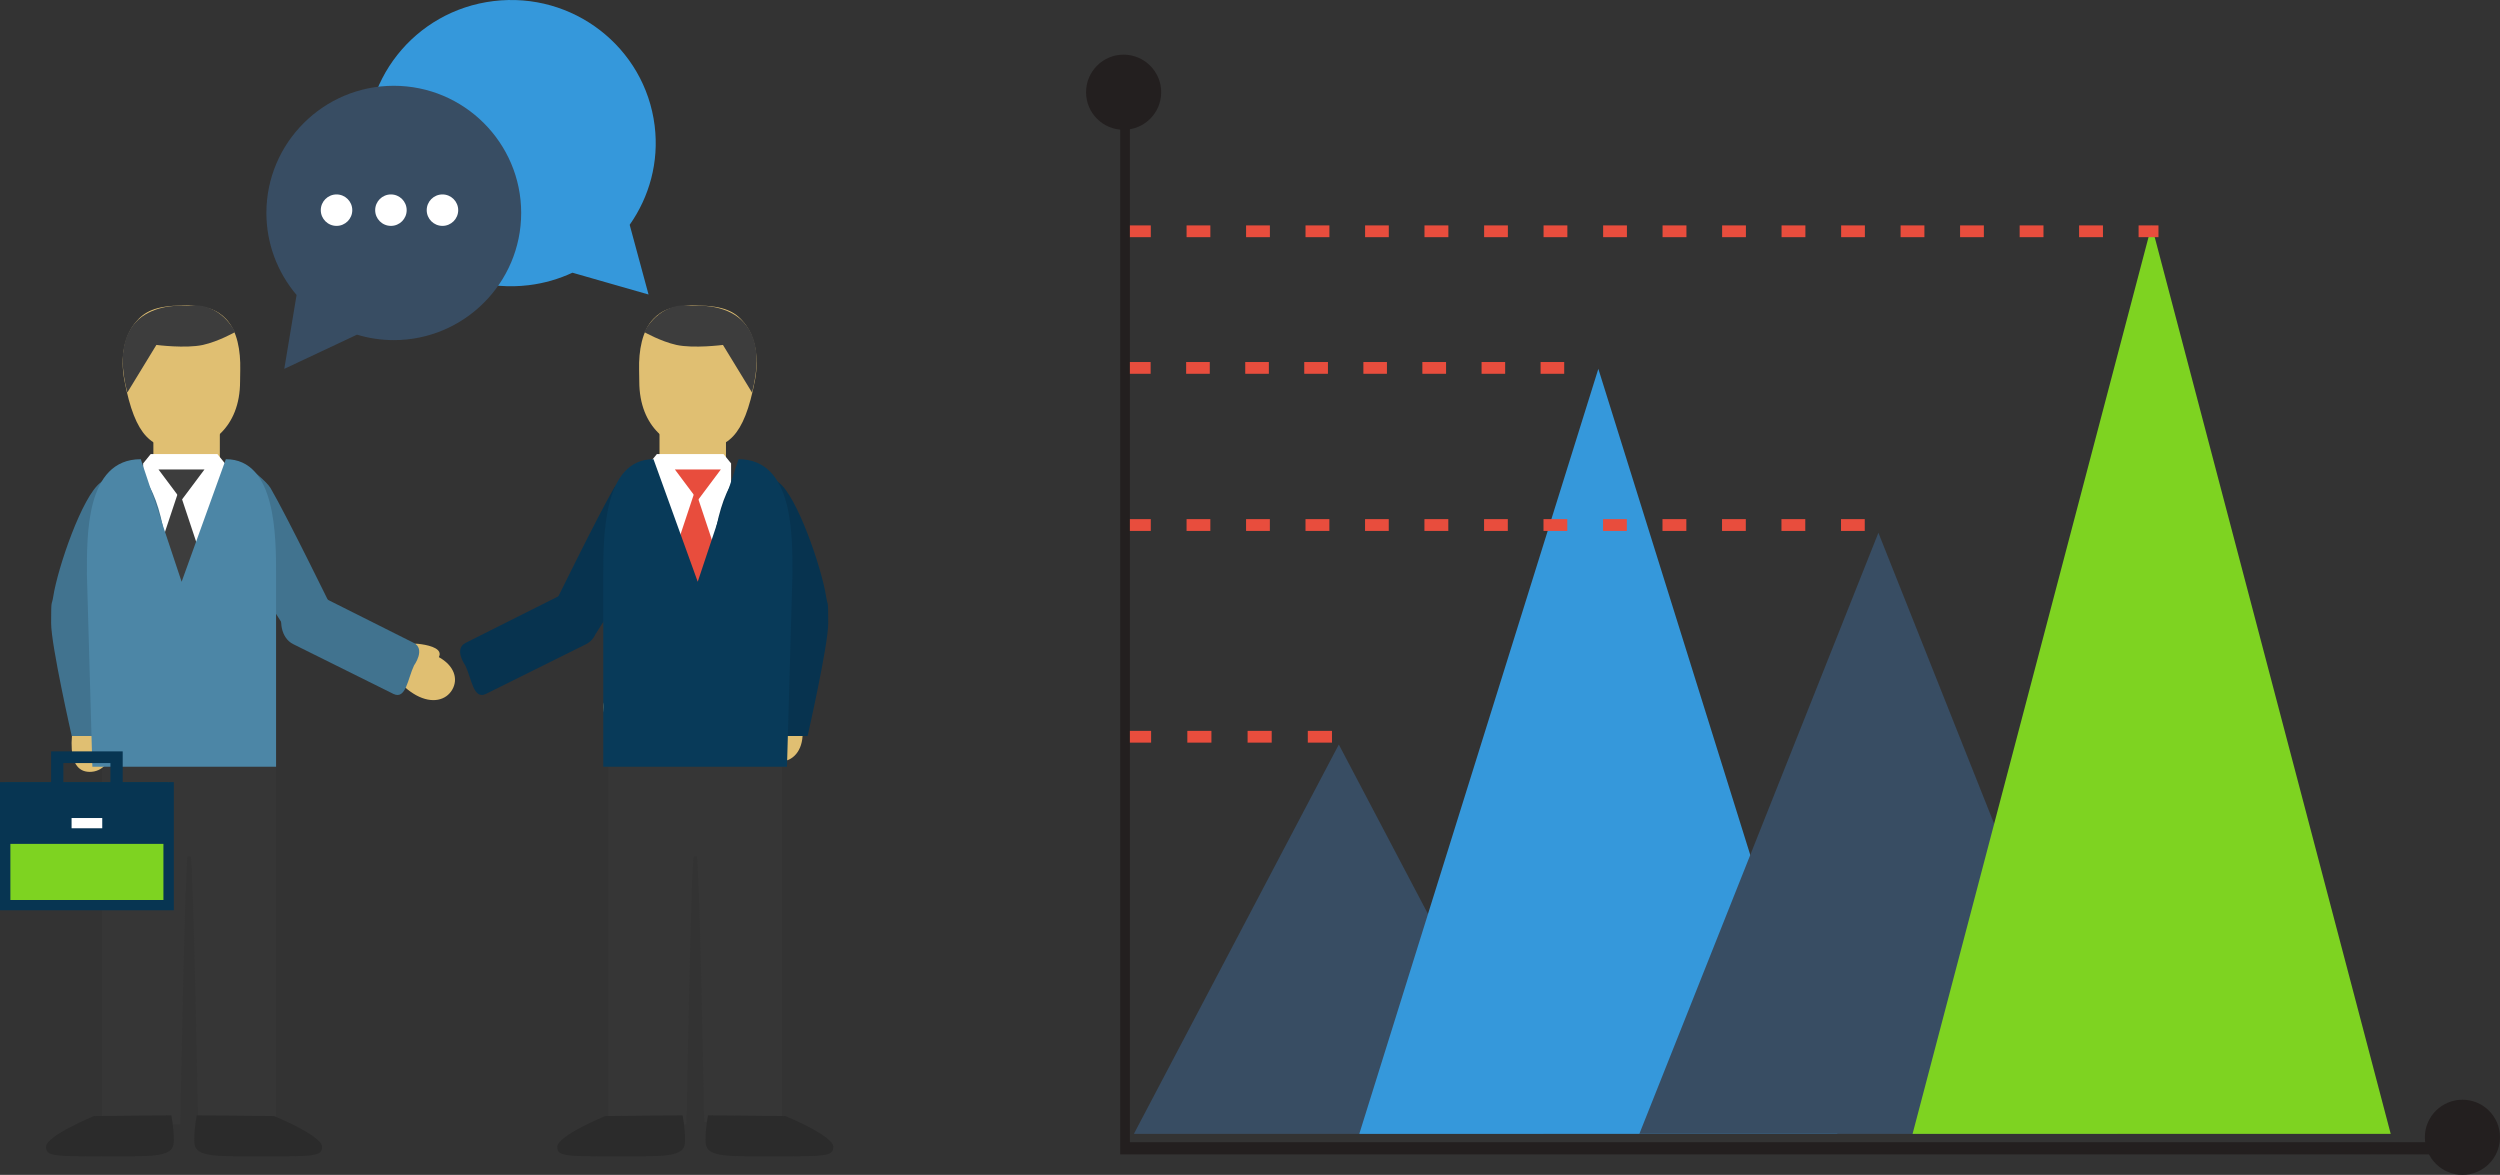<?xml version="1.0" encoding="UTF-8" standalone="no"?>
<svg width="366px" height="172px" viewBox="0 0 366 172" version="1.1" xmlns="http://www.w3.org/2000/svg" xmlns:xlink="http://www.w3.org/1999/xlink" xmlns:sketch="http://www.bohemiancoding.com/sketch/ns">
    <rect x="0" y="0" width="366" height="172" fill="#333333" stroke="none"/>
    <!-- Generator: Sketch 3.3.3 (12081) - http://www.bohemiancoding.com/sketch -->
    <title>contact</title>
    <desc>Created with Sketch.</desc>
    <defs></defs>
    <g id="Page-2" stroke="none" stroke-width="1" fill="none" fill-rule="evenodd" sketch:type="MSPage">
        <g id="contact" sketch:type="MSLayerGroup">
            <g id="contact-+-Imported-Layers" sketch:type="MSShapeGroup">
                <g id="contact" transform="translate(0, 44)">
                    <path d="M37.942,66.002 L17.449,66.002 C15.771,66.002 14.969,65.942 14.969,68.041 L14.969,119.35 C14.969,121.453 15.771,120.622 17.449,120.622 L26.398,120.622 C26.398,120.622 27.099,81.385 27.475,81.385 L27.912,81.385 C28.291,81.385 28.994,120.261 28.994,120.261 L37.942,120.261 C39.619,120.261 40.417,121.453 40.417,119.35 L40.417,68.041 C40.417,65.942 39.619,66.002 37.942,66.002" id="Fill-1" fill="#363636"></path>
                    <path d="M25.448,122.855 C25.448,124.467 24.946,125.275 19.665,125.275 C8.213,125.275 6.736,125.505 6.736,123.892 C6.736,122.273 13.76,119.39 13.76,119.39 C15.287,119.39 25.081,119.283 25.081,119.283 C25.081,119.283 25.448,121.075 25.448,122.855" id="Fill-2" fill="#2B2B2B"></path>
                    <path d="M28.442,122.855 C28.442,124.467 28.942,125.275 34.225,125.275 C45.676,125.275 47.153,125.505 47.153,123.892 C47.153,122.273 40.133,119.39 40.133,119.39 C38.606,119.39 28.8,119.283 28.8,119.283 C28.8,119.283 28.442,121.075 28.442,122.855" id="Fill-3" fill="#2B2B2B"></path>
                    <path d="M112.039,66.002 L91.549,66.002 C89.871,66.002 89.067,65.942 89.067,68.041 L89.067,119.35 C89.067,121.453 89.871,120.622 91.549,120.622 L100.497,120.622 C100.497,120.622 101.198,81.385 101.574,81.385 L102.011,81.385 C102.39,81.385 103.091,120.261 103.091,120.261 L112.039,120.261 C113.715,120.261 114.515,121.453 114.515,119.35 L114.515,68.041 C114.515,65.942 113.715,66.002 112.039,66.002" id="Fill-4" fill="#363636"></path>
                    <path d="M100.294,122.855 C100.294,124.467 99.796,125.275 94.512,125.275 C83.06,125.275 81.583,125.505 81.583,123.892 C81.583,122.273 88.607,119.39 88.607,119.39 C90.133,119.39 99.93,119.283 99.93,119.283 C99.93,119.283 100.294,121.075 100.294,122.855" id="Fill-5" fill="#2B2B2B"></path>
                    <path d="M103.288,122.855 C103.288,124.467 103.789,125.275 109.069,125.275 C120.521,125.275 122,125.505 122,123.892 C122,122.273 114.979,119.39 114.979,119.39 C113.451,119.39 103.65,119.283 103.65,119.283 C103.65,119.283 103.288,121.075 103.288,122.855" id="Fill-6" fill="#2B2B2B"></path>
                    <path d="M60.93,57.785 C63.279,59.064 65.312,58.518 66.209,56.968 C67.109,55.418 66.539,53.451 64.185,52.167 C61.832,50.879 57.982,50.424 57.076,51.976 C56.179,53.529 58.573,56.49 60.93,57.785" id="Fill-7" fill="#E0BF72"></path>
                    <path d="M61.199,50.255 C59.937,50.111 57.71,51.219 57.634,52.247 C57.553,53.283 59.653,53.843 60.908,53.983 C62.173,54.131 64.291,52.842 64.366,51.812 C64.447,50.784 62.456,50.387 61.199,50.255" id="Fill-8" fill="#E0BF72"></path>
                    <path d="M48.65,45.161 L42.241,48.742 L31.436,31.755 L36.757,24.727 C36.757,24.727 39.046,26.489 39.614,27.462 C42.02,31.597 48.65,45.161 48.65,45.161" id="Fill-9" fill="#41738F"></path>
                    <path d="M60.613,53.428 C59.703,55.316 59.438,58.48 57.608,57.594 L42.949,50.314 C41.119,49.426 40.728,46.778 41.635,44.897 C42.544,43.012 44.762,42.209 46.592,43.104 L60.542,50.103 C62.372,50.997 60.613,53.428 60.613,53.428" id="Fill-10" fill="#41738F"></path>
                    <path d="M10.479,64.744 C10.448,67.464 11.29,68.986 13.115,69.003 C14.942,69.019 16.435,67.538 16.466,64.817 C16.497,62.095 15.06,60.023 13.234,59.998 C11.411,59.982 10.512,62.028 10.479,64.744" id="Fill-11" fill="#E0BF72"></path>
                    <path d="M18.674,60.227 C18.147,59.046 16.189,58.224 15.368,58.582 C14.544,58.931 15.171,60.303 15.695,61.487 C16.22,62.672 18.259,64.044 19.085,63.695 C19.903,63.35 19.205,61.411 18.674,60.227" id="Fill-12" fill="#E0BF72"></path>
                    <path d="M35.968,60.946 C36.49,59.755 38.449,58.195 39.269,58.548 C40.095,58.904 39.467,61.023 38.943,62.218 C38.418,63.412 36.378,64.797 35.556,64.445 C34.732,64.096 35.433,62.141 35.968,60.946" id="Fill-13" fill="#E0BF72"></path>
                    <path d="M32.184,23.227 L27.275,22.718 L22.454,23.227 L22.454,16.473 L32.184,16.473 L32.184,23.227" id="Fill-14" fill="#E0BF72"></path>
                    <path d="M32.933,42.738 L20.957,42.738 L20.957,23.84 L22.066,22.476 L31.823,22.476 L32.933,23.84 L32.933,42.738" id="Fill-15" fill="#FFFFFF"></path>
                    <path d="M26.569,29.23 L23.202,24.727 L29.939,24.727 L26.569,29.23" id="Fill-16" fill="#3D3D3D"></path>
                    <path d="M26.198,44.989 L24.328,41.981 L22.454,38.981 L26.198,27.729 L29.939,38.981 L28.07,41.981 L26.198,44.989" id="Fill-17" fill="#3D3D3D"></path>
                    <path d="M24.699,41.665 C24.699,33.897 22.511,25.012 19.155,25.012 C19.155,25.012 18.761,23.726 14.757,26.621 C12.038,28.586 8.431,39.211 7.802,43.296 C7.559,44.873 7.485,43.423 7.485,47.237 C7.485,50.475 10.502,63.75 10.502,63.75 L24.699,63.75 L24.699,41.665" id="Fill-18" fill="#41738F"></path>
                    <path d="M40.417,40.132 C40.417,34.523 40.406,23.227 33.064,23.227 L26.59,41.171 L20.612,23.227 C12.506,23.227 12.725,34.523 12.725,40.132 L13.523,68.253 L40.417,68.253 L40.417,40.132" id="Fill-19" fill="#4C86A6"></path>
                    <path d="M80.834,45.161 L87.243,48.742 L98.049,31.755 L92.728,24.727 C92.728,24.727 90.439,26.489 89.872,27.469 C87.466,31.597 80.834,45.161 80.834,45.161" id="Fill-20" fill="#07334F"></path>
                    <path d="M68.123,53.427 C69.037,55.316 69.3,58.48 71.128,57.594 L85.786,50.313 C87.616,49.425 88.008,46.776 87.102,44.895 C86.195,43.01 83.973,42.212 82.143,43.102 L68.194,50.102 C66.364,50.999 68.123,53.427 68.123,53.427" id="Fill-21" fill="#07334F"></path>
                    <path d="M117.509,63.245 C117.542,65.961 116.046,67.483 114.189,67.502 C112.329,67.52 110.805,66.04 110.773,63.314 C110.744,60.596 112.206,58.52 114.066,58.497 C115.928,58.48 117.477,60.526 117.509,63.245" id="Fill-22" fill="#E0BF72"></path>
                    <path d="M110.063,60.226 C110.589,59.045 112.545,58.227 113.369,58.581 C114.193,58.93 113.564,60.306 113.042,61.487 C112.517,62.671 110.475,64.044 109.653,63.695 C108.832,63.349 109.531,61.411 110.063,60.226" id="Fill-23" fill="#E0BF72"></path>
                    <path d="M92.02,60.946 C91.499,59.755 89.541,58.195 88.719,58.548 C87.891,58.904 88.523,61.026 89.045,62.218 C89.569,63.412 91.611,64.797 92.431,64.445 C93.256,64.096 92.555,62.141 92.02,60.946" id="Fill-24" fill="#E0BF72"></path>
                    <path d="M96.552,23.227 L101.46,22.713 L106.282,23.227 L106.282,16.473 L96.552,16.473 L96.552,23.227" id="Fill-25" fill="#E0BF72"></path>
                    <path d="M102.052,21.726 C106.416,21.726 108.923,20.157 110.537,11.605 C111.149,8.356 110.553,5.272 108.949,3.26 C107.64,1.616 105.989,0.763 102.046,0.722 L101.787,0.713 C98.534,0.713 96.912,1.362 95.652,2.688 C94,4.422 93.496,7.337 93.564,10.152 C93.578,10.718 93.59,11.286 93.59,11.833 C93.59,18.679 98.148,21.726 102.052,21.726" id="Fill-26" fill="#E0BF72"></path>
                    <path d="M110.097,13.471 L105.841,6.497 C105.841,6.497 101.584,7.051 99.031,6.497 C96.746,5.993 94.307,4.609 94.307,4.609 C94.307,4.609 96.476,0.07 101.184,0.791 C101.184,0.791 113.785,-0.763 110.097,13.471" id="Fill-27" fill="#3D3D3D"></path>
                    <path d="M26.685,21.726 C22.324,21.726 19.812,20.157 18.199,11.605 C17.587,8.356 18.183,5.272 19.788,3.26 C21.096,1.616 22.748,0.763 26.693,0.722 L26.951,0.713 C30.204,0.713 31.824,1.362 33.086,2.688 C34.737,4.422 35.24,7.337 35.172,10.152 C35.158,10.718 35.148,11.286 35.148,11.833 C35.148,18.679 30.59,21.726 26.685,21.726" id="Fill-28" fill="#E0BF72"></path>
                    <path d="M18.639,13.471 L22.895,6.497 C22.895,6.497 27.152,7.051 29.707,6.497 C31.99,5.993 34.429,4.609 34.429,4.609 C34.429,4.609 32.262,0.07 27.555,0.791 C27.555,0.791 14.952,-0.763 18.639,13.471" id="Fill-29" fill="#3D3D3D"></path>
                    <path d="M95.055,42.738 L107.031,42.738 L107.031,23.84 L105.923,22.476 L96.166,22.476 L95.055,23.84 L95.055,42.738" id="Fill-30" fill="#FFFFFF"></path>
                    <path d="M102.167,29.23 L105.534,24.727 L98.798,24.727 L102.167,29.23" id="Fill-31" fill="#E84D3D"></path>
                    <path d="M101.79,44.989 L103.66,41.981 L105.534,38.981 L101.79,27.729 L98.049,38.981 L101.79,44.989" id="Fill-32" fill="#E84D3D"></path>
                    <path d="M104.037,41.665 C104.037,33.897 106.225,25.012 109.58,25.012 C109.58,25.012 109.977,23.726 113.983,26.621 C116.7,28.586 120.306,39.218 120.936,43.296 C121.176,44.873 121.252,43.423 121.252,47.237 C121.252,50.475 118.234,63.75 118.234,63.75 L104.037,63.75 L104.037,41.665" id="Fill-33" fill="#07334F"></path>
                    <path d="M88.319,40.132 C88.319,34.52 88.33,23.227 95.672,23.227 L102.147,41.167 L108.125,23.227 C116.229,23.227 116.012,34.52 116.012,40.132 L115.214,68.253 L88.319,68.253 L88.319,40.132" id="Fill-34" fill="#083A59"></path>
                    <path d="M0.748,70.504 L24.699,70.504 L24.699,87.765 L0.748,87.765 L0.748,70.504 Z" id="Fill-35" fill="#7ED321"></path>
                    <path d="M0.748,70.504 L24.699,70.504 L24.699,79.51 L0.748,79.51 L0.748,70.504 Z" id="Fill-36" fill="#073552"></path>
                    <path d="M0,70.504 L25.448,70.504 L25.448,89.265 L0,89.265 L0,70.504 Z M1.52,87.762 L23.926,87.762 L23.926,72.007 L1.52,72.007 L1.52,87.762 Z" id="Fill-37" fill="#073552"></path>
                    <path d="M0.748,78.009 L24.699,78.009 L24.699,79.51 L0.748,79.51 L0.748,78.009 Z" id="Fill-38" fill="#073552"></path>
                    <path d="M10.479,75.757 L14.969,75.757 L14.969,77.258 L10.479,77.258 L10.479,75.757 Z" id="Fill-39" fill="#FFFFFF"></path>
                    <path d="M7.485,66.002 L17.963,66.002 L17.963,75.757 L7.485,75.757 L7.485,66.002 Z M9.278,74.033 L16.166,74.033 L16.166,67.714 L9.278,67.714 L9.278,74.033 Z" id="Fill-40" fill="#073552"></path>
                </g>
                <g id="Imported-Layers" transform="translate(39, 0)">
                    <path d="M53.185,32.912 C56.059,28.826 57.502,23.734 56.842,18.403 C55.417,6.917 44.863,-1.251 33.256,0.158 C21.654,1.569 13.407,12.019 14.829,23.504 C16.249,34.991 26.808,43.162 38.408,41.751 C40.69,41.474 42.834,40.838 44.807,39.924 L55.946,43.116 L53.185,32.912" id="Fill-21" fill="#3598DB"></path>
                    <path d="M4.419,43.185 C1.563,39.814 0,35.575 0,31.172 C0,20.91 8.364,12.558 18.65,12.558 C28.929,12.558 37.301,20.91 37.301,31.172 C37.301,41.442 28.929,49.793 18.65,49.793 C16.828,49.793 15.024,49.527 13.263,48.995 L2.618,54 L4.419,43.185" id="Fill-22" fill="#384D63"></path>
                    <path d="M18.442,13.814 C8.717,13.814 0.838,21.68 0.838,31.382 C0.838,35.887 2.549,39.983 5.338,43.09 L3.858,52.326 L12.973,48.084 C14.694,48.647 16.528,48.959 18.442,48.959 C28.167,48.959 36.044,41.091 36.044,31.382 C36.044,21.68 28.167,13.814 18.442,13.814" id="Fill-23" fill="#384D63"></path>
                    <path d="M12.574,30.768 C12.574,32.037 11.543,33.07 10.27,33.07 C8.996,33.07 7.963,32.037 7.963,30.768 C7.963,29.498 8.996,28.465 10.27,28.465 C11.543,28.465 12.574,29.498 12.574,30.768" id="Fill-24" fill="#FFFFFF"></path>
                    <path d="M20.537,30.768 C20.537,32.037 19.508,33.07 18.232,33.07 C16.957,33.07 15.926,32.037 15.926,30.768 C15.926,29.498 16.957,28.465 18.232,28.465 C19.508,28.465 20.537,29.498 20.537,30.768" id="Fill-25" fill="#FFFFFF"></path>
                    <path d="M28.081,30.768 C28.081,32.037 27.046,33.07 25.777,33.07 C24.502,33.07 23.471,32.037 23.471,30.768 C23.471,29.498 24.502,28.465 25.777,28.465 C27.046,28.465 28.081,29.498 28.081,30.768" id="Fill-26" fill="#FFFFFF"></path>
                </g>
            </g>
            <g id="Imported-Layers" transform="translate(159, 8)" sketch:type="MSShapeGroup">
                <path d="M37.003,101 L67,158 L7,158 L37.003,101" id="Fill-1" fill="#384D63"></path>
                <path d="M74.997,46 L110,158 L40,158 L74.997,46" id="Fill-2" fill="#3598DB"></path>
                <path d="M115.997,70 L151,158 L81,158 L115.997,70" id="Fill-3" fill="#384D63"></path>
                <path d="M155.997,25 L191,158 L121,158 L155.997,25" id="Fill-4" fill="#7ED321"></path>
                <path d="M32.461,99 L36,99 L36,100.722 L32.461,100.722 L32.461,99 Z M23.648,99 L27.176,99 L27.176,100.722 L23.648,100.722 L23.648,99 Z M14.824,99 L18.352,99 L18.352,100.722 L14.824,100.722 L14.824,99 Z M6,99 L9.521,99 L9.521,100.722 L6,100.722 L6,99 Z" id="Fill-5" fill="#E84D3D"></path>
                <path d="M66.542,45 L70,45 L70,46.722 L66.542,46.722 L66.542,45 Z M57.902,45 L61.355,45 L61.355,46.722 L57.902,46.722 L57.902,45 Z M49.233,45 L52.703,45 L52.703,46.722 L49.233,46.722 L49.233,45 Z M40.6,45 L44.046,45 L44.046,46.722 L40.6,46.722 L40.6,45 Z M31.942,45 L35.412,45 L35.412,46.722 L31.942,46.722 L31.942,45 Z M23.303,45 L26.761,45 L26.761,46.722 L23.303,46.722 L23.303,45 Z M14.651,45 L18.11,45 L18.11,46.722 L14.651,46.722 L14.651,45 Z M6,45 L9.452,45 L9.452,46.722 L6,46.722 L6,45 Z" id="Fill-6" fill="#E84D3D"></path>
                <path d="M110.524,68 L114,68 L114,69.728 L110.524,69.728 L110.524,68 Z M101.805,68 L105.294,68 L105.294,69.728 L101.805,69.728 L101.805,68 Z M93.105,68 L96.587,68 L96.587,69.728 L93.105,69.728 L93.105,68 Z M84.387,68 L87.881,68 L87.881,69.728 L84.387,69.728 L84.387,68 Z M75.686,68 L79.169,68 L79.169,69.728 L75.686,69.728 L75.686,68 Z M66.968,68 L70.451,68 L70.451,69.728 L66.968,69.728 L66.968,68 Z M58.268,68 L61.744,68 L61.744,69.728 L58.268,69.728 L58.268,68 Z M49.537,68 L53.032,68 L53.032,69.728 L49.537,69.728 L49.537,68 Z M40.843,68 L44.314,68 L44.314,69.728 L40.843,69.728 L40.843,68 Z M32.125,68 L35.619,68 L35.619,69.728 L32.125,69.728 L32.125,68 Z M23.425,68 L26.907,68 L26.907,69.728 L23.425,69.728 L23.425,68 Z M14.712,68 L18.195,68 L18.195,69.728 L14.712,69.728 L14.712,68 Z M6,68 L9.476,68 L9.476,69.728 L6,69.728 L6,68 Z" id="Fill-7" fill="#E84D3D"></path>
                <path d="M154.091,25 L157,25 L157,26.722 L154.091,26.722 L154.091,25 Z M145.378,25 L148.873,25 L148.873,26.722 L145.378,26.722 L145.378,25 Z M136.676,25 L140.165,25 L140.165,26.722 L136.676,26.722 L136.676,25 Z M127.956,25 L131.439,25 L131.439,26.722 L127.956,26.722 L127.956,25 Z M119.248,25 L122.732,25 L122.732,26.722 L119.248,26.722 L119.248,25 Z M110.541,25 L114.018,25 L114.018,26.722 L110.541,26.722 L110.541,25 Z M101.821,25 L105.31,25 L105.31,26.722 L101.821,26.722 L101.821,25 Z M93.119,25 L96.602,25 L96.602,26.722 L93.119,26.722 L93.119,25 Z M84.4,25 L87.895,25 L87.895,26.722 L84.4,26.722 L84.4,25 Z M75.698,25 L79.181,25 L79.181,26.722 L75.698,26.722 L75.698,25 Z M66.978,25 L70.461,25 L70.461,26.722 L66.978,26.722 L66.978,25 Z M58.276,25 L61.753,25 L61.753,26.722 L58.276,26.722 L58.276,25 Z M49.545,25 L53.04,25 L53.04,26.722 L49.545,26.722 L49.545,25 Z M40.849,25 L44.32,25 L44.32,26.722 L40.849,26.722 L40.849,25 Z M32.129,25 L35.624,25 L35.624,26.722 L32.129,26.722 L32.129,25 Z M23.427,25 L26.911,25 L26.911,26.722 L23.427,26.722 L23.427,25 Z M14.714,25 L18.197,25 L18.197,26.722 L14.714,26.722 L14.714,25 Z M6,25 L9.477,25 L9.477,26.722 L6,26.722 L6,25 Z" id="Fill-8" fill="#E84D3D"></path>
                <path d="M11,5.503 C11,8.542 8.533,11 5.491,11 C2.455,11 0,8.542 0,5.503 C0,2.47 2.455,0 5.491,0 C8.533,0 11,2.47 11,5.503" id="Fill-9" fill="#231F1F"></path>
                <path d="M207,158.491 C207,161.53 204.541,164 201.506,164 C198.471,164 196,161.53 196,158.491 C196,155.458 198.471,153 201.506,153 C204.541,153 207,155.458 207,158.491" id="Fill-10" fill="#231F1F"></path>
                <path d="M200.088,161 L5,161 L5,6 L6.414,6 L6.414,159.216 L201,159.216 L200.088,161" id="Fill-11" fill="#231F1F"></path>
            </g>
        </g>
    </g>
</svg>